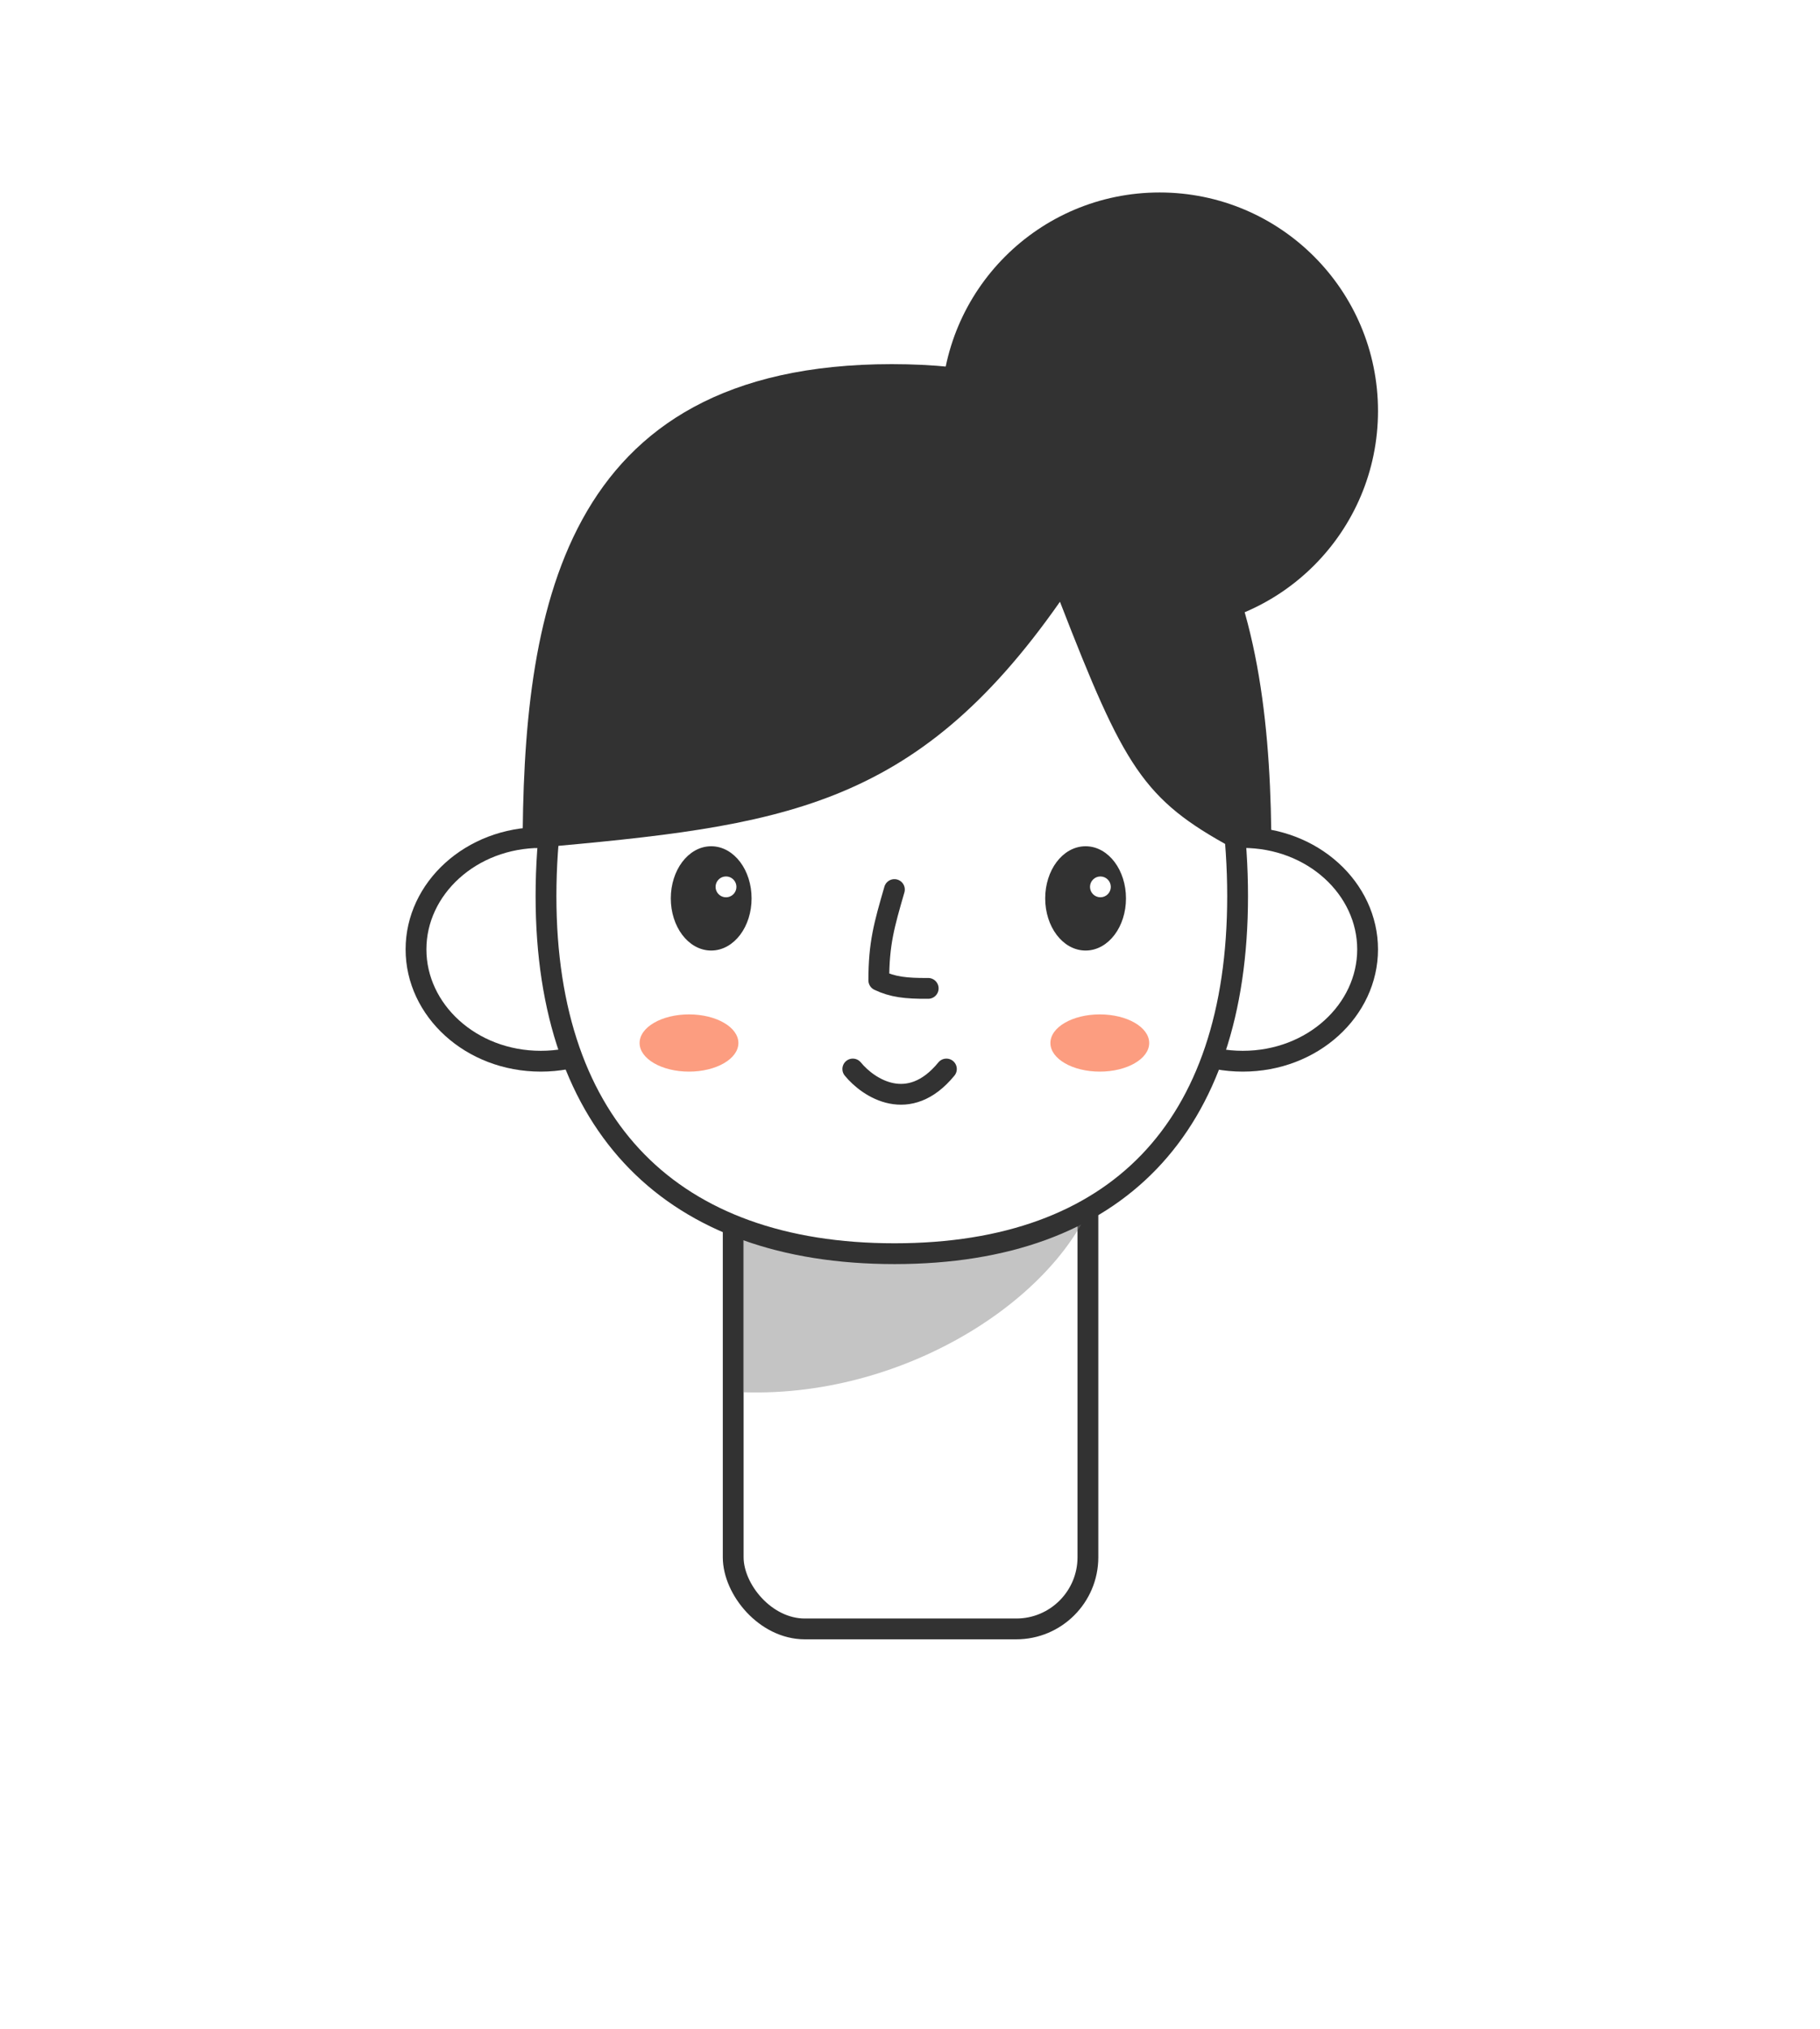 <svg width="350" height="390" viewBox="0 0 350 390" fill="none" xmlns="http://www.w3.org/2000/svg">
<path d="M244.5 164C244.5 209.782 206.971 220 167.471 220C127.97 220 100.5 209.782 100.5 164C100.5 118.218 107.496 70 171.5 70C235.504 70 244.5 118.218 244.5 164Z" fill="#323232"/>
<path d="M265 79C265 102.196 246.196 121 223 121C199.804 121 181 102.196 181 79C181 55.804 199.804 37 223 37C246.196 37 265 55.804 265 79Z" fill="#323232"/>
<rect x="141" y="185" width="68.214" height="128.131" rx="13.777" fill="white" stroke="#323232" stroke-width="4" stroke-linecap="round"/>
<path d="M142.896 267.634V226.678H211.5C206.333 247.68 175.523 268.768 142.896 267.634Z" fill="#7E7E7E" fill-opacity="0.45"/>
<path d="M128 182.5C128 194.189 117.45 204 104 204C90.55 204 80 194.189 80 182.5C80 170.811 90.55 161 104 161C117.45 161 128 170.811 128 182.5Z" fill="white" stroke="#323232" stroke-width="4"/>
<path d="M215 182.5C215 194.189 225.55 204 239 204C252.45 204 263 194.189 263 182.5C263 170.811 252.45 161 239 161C225.55 161 215 170.811 215 182.5Z" fill="white" stroke="#323232" stroke-width="4"/>
<path d="M238 172.261C238 194.713 232.042 211.834 220.986 223.337C209.941 234.828 193.532 241 172.03 241C150.526 241 133.842 234.827 122.529 223.321C111.211 211.81 105 194.69 105 172.261C105 149.804 111.232 126.379 122.779 108.629C134.311 90.903 151.009 79 172.03 79C193.043 79 209.472 90.893 220.74 108.612C232.025 126.358 238 149.787 238 172.261Z" fill="white" stroke="#323232" stroke-width="4" stroke-linecap="round"/>
<path d="M172 171C170.029 177.812 169 181.371 169 188.458C171.64 189.72 174.163 190.036 178.5 190" stroke="#323232" stroke-width="4" stroke-linecap="round" stroke-linejoin="round"/>
<path d="M136.768 182.225C138.829 182.225 140.657 181.11 141.953 179.382C143.249 177.655 144.035 175.291 144.035 172.702C144.035 170.112 143.249 167.748 141.953 166.021C140.657 164.293 138.829 163.178 136.768 163.178C134.706 163.178 132.878 164.293 131.582 166.021C130.287 167.748 129.5 170.112 129.5 172.702C129.5 175.291 130.287 177.655 131.582 179.382C132.878 181.11 134.706 182.225 136.768 182.225Z" fill="#323232" stroke="#323232" stroke-linecap="round"/>
<circle cx="139.616" cy="170.487" r="2.5" fill="white" stroke="#323232"/>
<path d="M208.768 182.225C210.829 182.225 212.657 181.11 213.953 179.382C215.249 177.655 216.035 175.291 216.035 172.702C216.035 170.112 215.249 167.748 213.953 166.021C212.657 164.293 210.829 163.178 208.768 163.178C206.706 163.178 204.878 164.293 203.582 166.021C202.287 167.748 201.5 170.112 201.5 172.702C201.5 175.291 202.287 177.655 203.582 179.382C204.878 181.11 206.706 182.225 208.768 182.225Z" fill="#323232" stroke="#323232" stroke-linecap="round"/>
<circle cx="211.616" cy="170.487" r="2" fill="white"/>
<path d="M164 205.5C167 209.167 174.8 214.3 182 205.5" stroke="#323232" stroke-width="4" stroke-linecap="round" stroke-linejoin="round"/>
<g filter="url(#filter0_f_202_975)">
<ellipse cx="132.5" cy="200.5" rx="9.5" ry="5.5" fill="#FC9D80"/>
</g>
<g filter="url(#filter1_f_202_975)">
<ellipse cx="211.5" cy="200.5" rx="9.5" ry="5.5" fill="#FC9D80"/>
</g>
<path d="M203.838 115.678C175.838 155.678 150.136 158.762 103 163C111.748 101.794 107.5 80 179.5 77C237 80.5 235.619 111.613 237 163C219.838 153.678 216.182 147.481 203.838 115.678Z" fill="#323232"/>
<defs>
<filter id="filter0_f_202_975" x="111" y="183" width="43" height="35" filterUnits="userSpaceOnUse" color-interpolation-filters="sRGB">
<feFlood flood-opacity="0" result="BackgroundImageFix"/>
<feBlend mode="normal" in="SourceGraphic" in2="BackgroundImageFix" result="shape"/>
<feGaussianBlur stdDeviation="6" result="effect1_foregroundBlur_202_975"/>
</filter>
<filter id="filter1_f_202_975" x="190" y="183" width="43" height="35" filterUnits="userSpaceOnUse" color-interpolation-filters="sRGB">
<feFlood flood-opacity="0" result="BackgroundImageFix"/>
<feBlend mode="normal" in="SourceGraphic" in2="BackgroundImageFix" result="shape"/>
<feGaussianBlur stdDeviation="6" result="effect1_foregroundBlur_202_975"/>
</filter>
</defs>
</svg>
